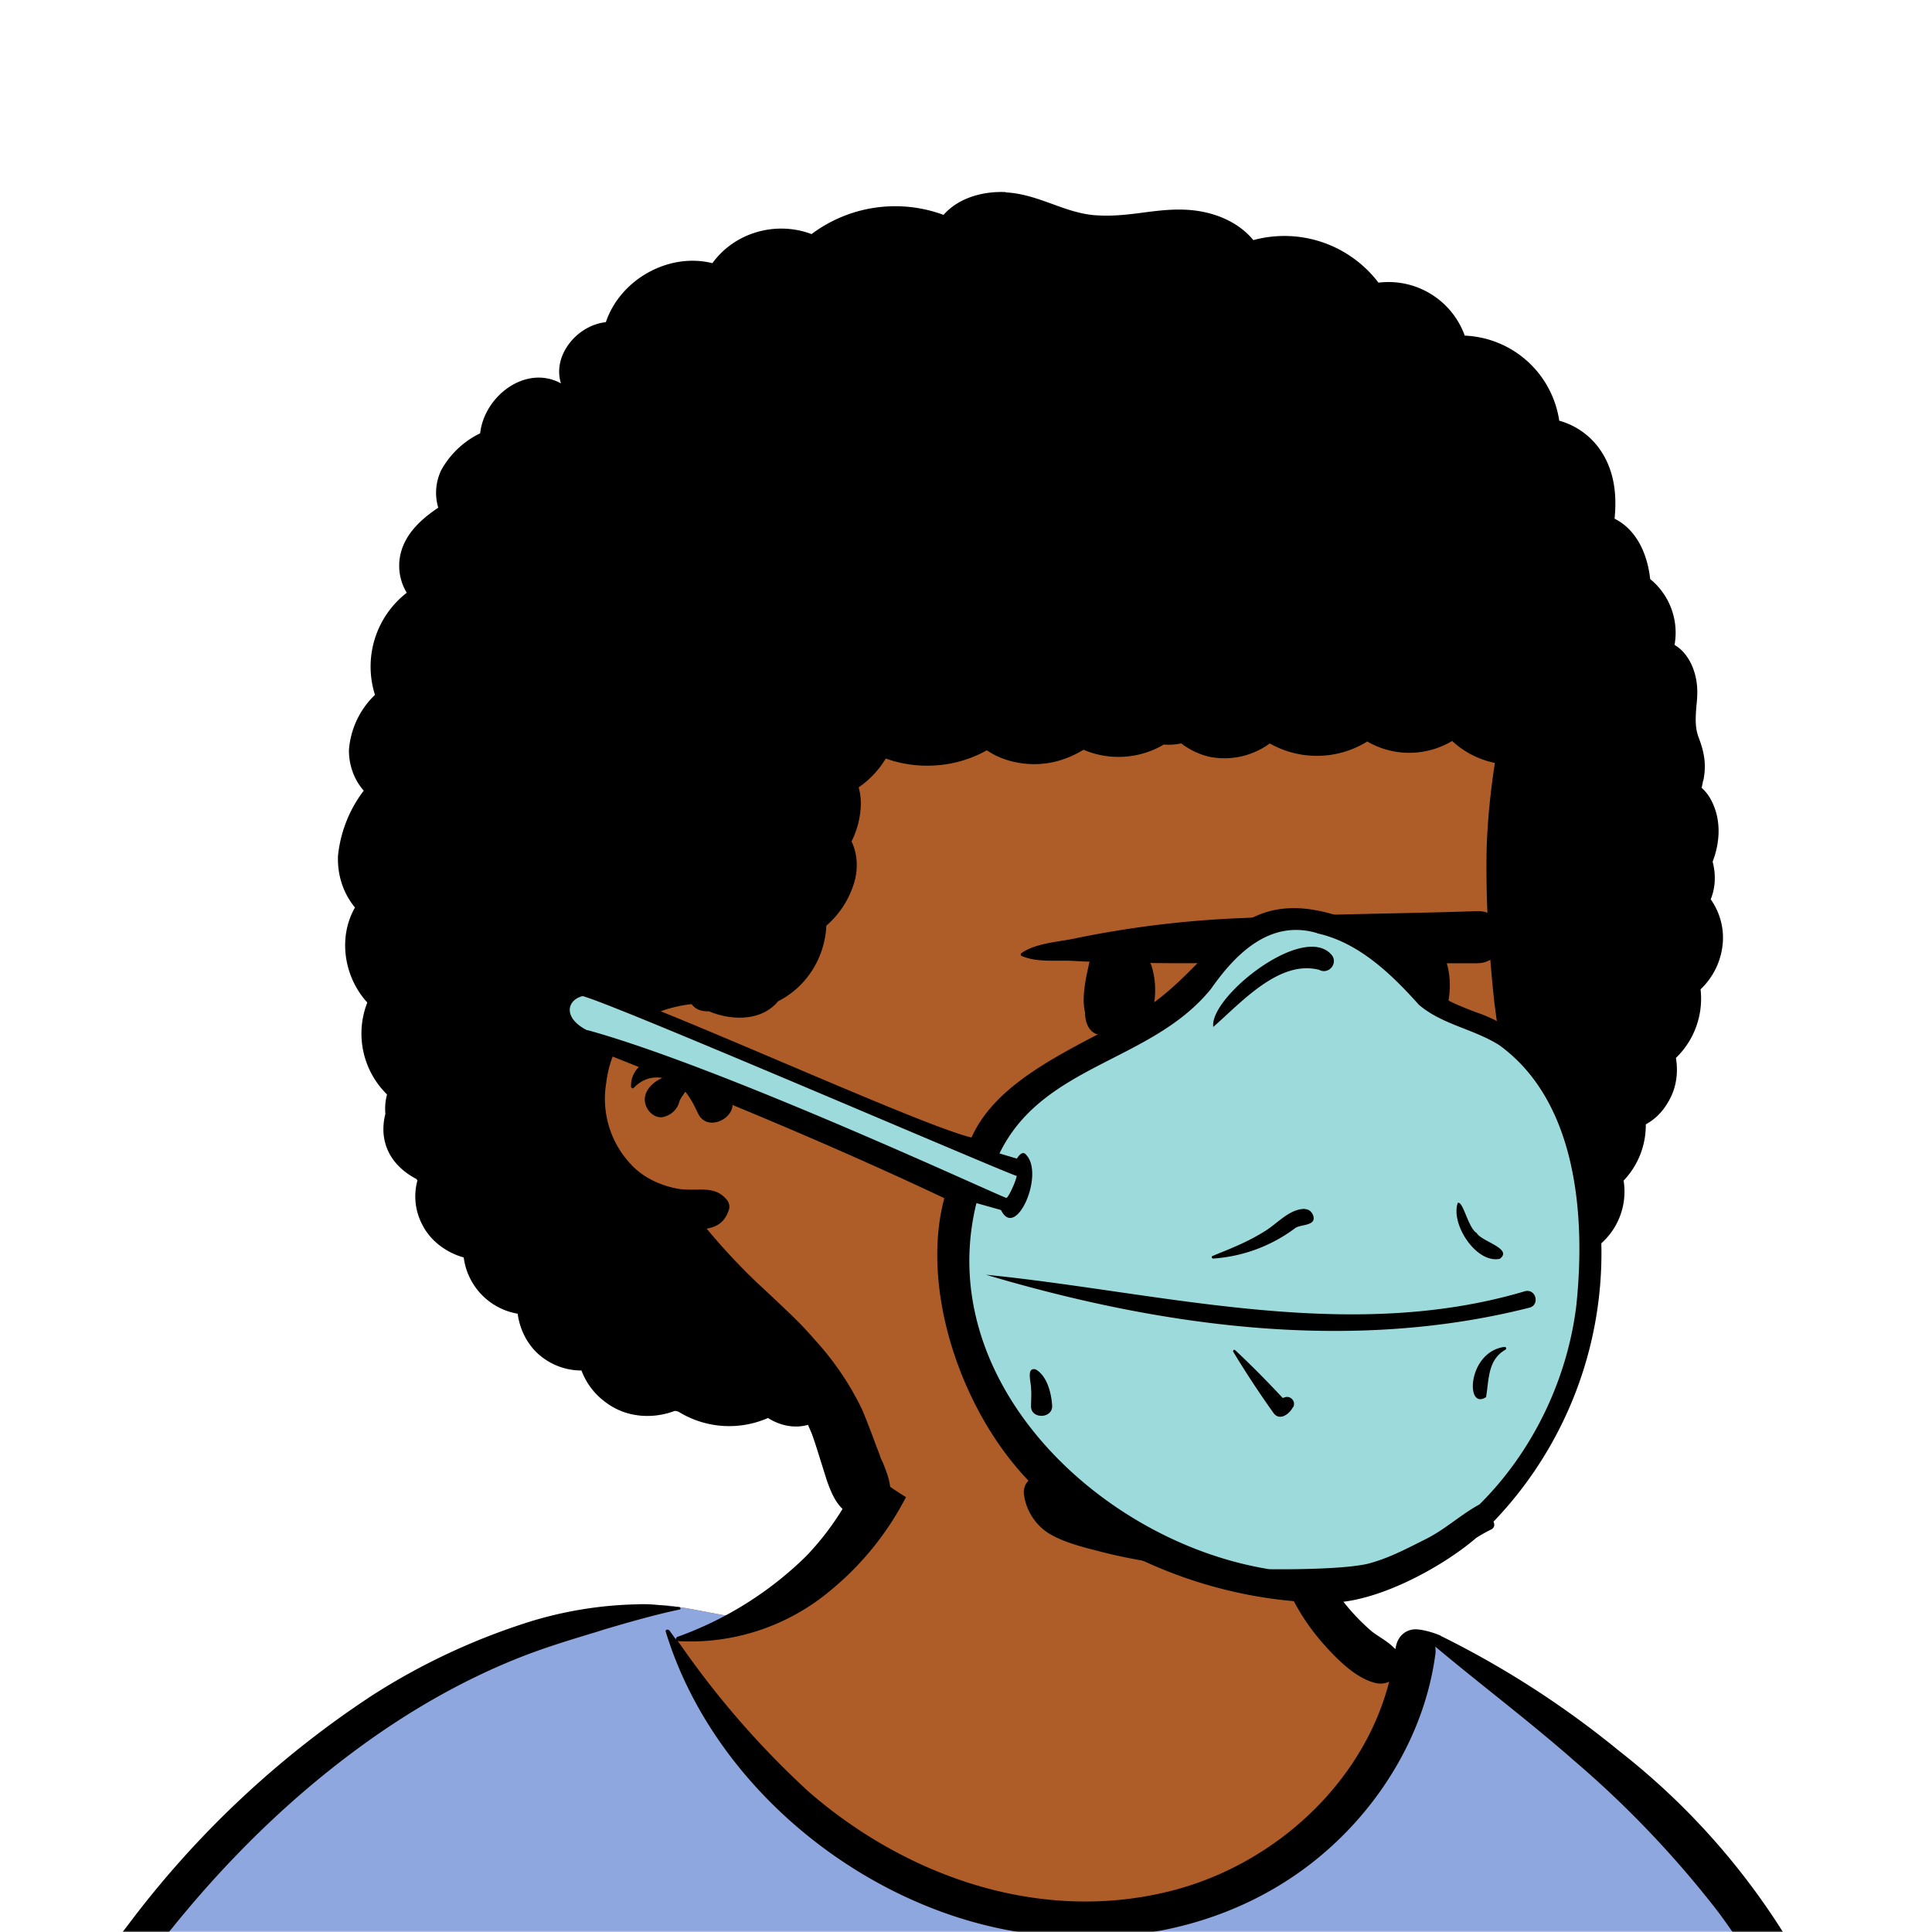 <svg xmlns="http://www.w3.org/2000/svg" viewBox="0 0 704 704" fill="none" shape-rendering="auto"><mask id="viewboxMask"><rect width="704" height="704" rx="0" ry="0" x="0" y="0" fill="#fff" /></mask><g mask="url(#viewboxMask)"><g fill-rule="evenodd" clip-rule="evenodd"><path d="M705.3 1074a2351.1 2351.1 0 0 1-15.6-101c-1-7.7-2.5-16.4 2.7-22 7.3-8 14-14.8 14.8-26.2.8-10.7-2.8-22.4-5-32.8a809.4 809.4 0 0 0-17.3-64.7c-6.6-21.7-13.9-43.2-21.3-64.6-6.9-20-13.5-40.3-22.5-59.5-17-36.5-46-63.5-81.6-81.6-9-4.5-27-20.5-36.3-24-8.5-3.4-8.5 6.3-16.9 2.6-6.7-2.9-13-6.7-16.7-13.2-4-7-14.3-16.9-15.9-25-3.3-17.4.3-32.2-12-45.3a90 90 0 0 0-41.1-23.8c-33.7-9.3-78.5-2.8-98.8 28.5-9.7 14.9-13 33-26.2 45.1-11.4 10.7-8.8 18-23.6 23.4-.9.3-23.6-4.5-24.4-4.2-16.2-3.5-31.7 6.2-46.5 11.8a325.4 325.4 0 0 0-63 32.3 399.2 399.2 0 0 0-102.3 98.5 482.5 482.5 0 0 0-76.4 161c-1.7 6.4-3.5 13-1.5 19.4 1.7 5.3 5.4 9.2 9.8 12.4 6 4.3 18 7 17.7 15.7-.1 6.6-2.4 13.5-3.5 20-1.3 7.7-2.3 15.5-3.4 23.2-4.8 35.4-8.6 71-10.3 106.6a920 920 0 0 0-.5 106c.1 2.3.8 4.5 2 6.2-1 .4-1.2 2.4.1 2.7l2.7.5a12 12 0 0 0 7 2.4l5.5.2c19.3 4 38.6 7.9 58.1 10.8 23.8 3.5 47.6 6.3 71.5 8.7 49.2 4.8 98 3.2 147.1.6a1877 1877 0 0 1 147.4-2c49.2 1.4 98.4 3.5 147.6 4.4 55 1 110-.5 164.8-5 7.5-.5 12.2-6.5 10.7-14-8.9-44.7-19-89.1-27-134Z" fill="#ae5d29"/><path d="m201 597.5 1.2-.4c14.5-5.7 29.6-14.8 45.4-11.4.5-.2 10.8 1.9 17.9 3.2l-6.7 7L247 598c40.7 67.1 88.8 100.7 144.3 100.7 55.5 0 97.7-33.6 126.4-100.7l4-1c.4 0 1 .2 1.5.4 9.3 3.6 27.4 19.6 36.3 24.1 35.6 18 64.5 45 81.6 81.6 8.7 18.6 15.2 38 21.8 57.5l.7 2c7.4 21.4 14.7 43 21.3 64.6 6.3 20.4 12 41 16.6 61.8l.7 2.9c2.2 10.4 5.8 22 5 32.8a29 29 0 0 1-3 10.7l-80.4 29 38.4 261.3c-35.1 1.5-70.3 2-105.5 1.3-49.2-.9-98.4-3-147.6-4.3-47.7-1.2-95.3-.7-143 1.7l-12 .6a946.3 946.3 0 0 1-139.5-1l-3.1-.3v-38.3l16.3-212.9-83-15.6-81.3-39.5a21.7 21.7 0 0 1-5.6-8.8c-1.9-6-.5-12 1-18l.5-1.3a492.8 492.8 0 0 1 76.4-161A399.3 399.3 0 0 1 138 629.7c19.8-13 40.9-23.9 63-32.3Z" fill="#8fa7df"/><path d="M232.2 584.6c5.1-.3 10.3.6 15.4 1 .4.1.6.8 0 .9-9 1.9-18 4.5-26.9 7.1l-3.8 1.2c-10 3-19.8 6-29.6 10-19.4 7.9-37.8 18.5-54.8 30.8C67.2 682.8 20 754.3-9.9 828.3a526 526 0 0 0-24.3 77c-.4 1.6-2 5.4-1 7 .7 1.3 3.6 2.1 5 2.9l4.5 2.3 25.2 12.9 2.3 1.1c38 18.6 78.4 34.4 121 35.5l.4-3.7a342 342 0 0 1 9.9-60c.3-1 1.6-.6 1.7.3 3 23.1 2 46.4 1 69.7-1.8 41-4.3 82.2-6.5 123.3-1.2 20.6-2.6 41-3.9 61.7-1.3 20.5-1.7 41.6-4.7 62-.6 4.6-6 7-10 6.6-4.4-.5-7.9-4.5-8-9 0-11.9 1.5-24 2.4-35.8l2.5-33.8c3.1-41.1 6.8-82.2 10.2-123.3a4771 4771 0 0 1 3.8-43.7C76.4 979.8 34.2 963-6.1 943.5c-.6 13.2-2 26.5-3.4 39.6-3.8 36.8-7.1 73.6-9.6 110.5a2254.2 2254.2 0 0 0-4.2 92.7l-.2 7c0 4.4-.5 8.5-4.3 11.7-3.7 3.3-8.9 3.5-12.6 0-5-4.6-4.2-10.9-4-17.1a1675.6 1675.6 0 0 1 1.8-47.2 1321 1321 0 0 1 10.5-109.5l2-14c3.5-26 7.5-52.7 15.5-77.9-3.1-1.5-6.2-3-9.3-4.7-5.5-2.7-11.2-5.4-16.6-8.4-4.2-2.5-7.9-5.8-9-10.8-1.4-5.5.6-11.5 2-16.9v-.4a502 502 0 0 1 26.6-80 523.2 523.2 0 0 1 67.8-117 353.8 353.8 0 0 1 88.7-83.3 239 239 0 0 1 53.8-25.7 142.6 142.6 0 0 1 42.8-7.5Zm90.1-66c6-6.5 18.1.2 15.2 8.8a108.2 108.2 0 0 1-34.7 52A79.4 79.4 0 0 1 247 598l1.7 2.4a321.1 321.1 0 0 0 46.1 52.6c36 31.2 84.8 48 132 36 37.1-9.4 69.8-38.8 79.4-76.2-1.3.6-3 .9-4.8.5-7.7-1.7-15.3-9.8-20.3-15.6-5.3-6.3-9.5-13-12.6-20.7-5.6-14-7.4-32.1.3-45.7 1-1.7 3-.7 3.3 1l.3 2.5c1.5 12.7 3.3 25 9.3 36.6a76 76 0 0 0 18.2 23.1c2.6 2 5.8 3.6 8.1 6l.5.4c.6-5 4.1-7.3 7.6-7.2 3.3.2 7.3 1.6 8.8 2.3l.1.1a341 341 0 0 1 65.1 42 259 259 0 0 1 88.4 129c7.5 25.3 11.8 51.4 16.3 77.4l2.8 16c4.2 23.9 8.9 48.4 18.4 70.7 2.5 5.7.6 11.1-5.5 13.4A1493 1493 0 0 1 688 953c3.7 16 6 32.5 8.7 48.5 6 34.1 13.2 68 19.4 102 3.2 17.5 6.1 35 9.3 52.3l4.7 25.2 2.4 13.6.1.7c.5 2.4 1 4.9.4 7.3-.8 2.7-2.9 4.6-4.8 6.6-1.6 1.6-3.8 1.6-5.7.7l-.7-.3c-3.4-1.6-6-3.2-7.3-7-.7-2.5-1-5.2-1.5-7.7a3535.6 3535.6 0 0 1-7.8-43.6l-1.6-9.1c-5.2-31.4-10.2-62.9-12.8-94.5-1-14-2.3-28.1-3.5-42.2l-.9-10.5c-1.1-13.3-2.5-27-2.7-40.5l-4.5 1.6L657 964c-5.5 2-12.5 6-18.4 5.2-2.9-.3-5-1.2-6.8-2.9 2 28.8 4.8 57.4 8.5 86a1965.7 1965.7 0 0 0 22 135c.6 3.2 1.4 6.4 1.9 9.6.5 3.7-.5 5.9-2.5 9-1.7 2.4-5 3.7-7.8 2-3.6-2.3-5.5-4.3-6.5-8.4-1-3.7-1.6-7.6-2.3-11.4a1654.2 1654.2 0 0 1-11.4-65.2c-7.8-52-12.7-104.4-15.2-156.8a1388 1388 0 0 1-1.4-77.8c0-13.3.5-26.6 1.4-39.9 1-13.4 3-26.5 4.8-39.8 0-.5.7-.5.7 0 .8 14.9 2.1 29.8 2.8 44.7.6 14.3.9 28.5 1.4 42.8.6 18.7 1.5 37.5 2.7 56.2a9.6 9.6 0 0 1 8.5-3.1c4.7-1 9.7-3.4 14.1-5l16.8-5.5 26.4-8.7a679 679 0 0 1-18-80.8l-2-12.3c-4-24.2-8.5-48.5-15.8-72a229.8 229.8 0 0 0-34.8-68.2 370.2 370.2 0 0 0-52.7-55.3C557 627 539.7 614 523 600c.1.9.2 2 0 3-3.5 25.9-17 50-35.8 67.9-37.7 36-93.6 43.4-142 26.5-46.7-16.3-88-55-102.6-102.8-.3-.8.8-1 1.3-.5l2.4 3.3c0-.4.2-.9.7-1a129 129 0 0 0 46.6-29.2 100.2 100.2 0 0 0 21.3-33.3l.4-1c1.7-5 3.2-10.2 7-14.2Z" fill="#000"/></g><g transform="matrix(.998 0 0 1 156 62)"><path fill-rule="evenodd" clip-rule="evenodd" d="M195.4 82.7c151.6-7.5 220 99.2 224.4 147 3 33-16.5 71.1-16.5 100.7 0 15 18.5 47.5 9.9 69.5-19.2 49-59.7 103.3-111.4 103.3-51.6 0-118.9 14.3-176-67.5-5.3-7.6-73-51.2-79.6-92.6C29.8 239.9 87.2 88 195.4 82.7Z" fill="#ae5d29"/><g fill="#000"><path d="M211 8c-8.2-.4-17.3 2-22.8 8.3a51 51 0 0 0-48.2 7c-13-4.9-28.1-.6-36.2 10.6-16-4-33.7 6-38.9 21.5-10.5 1.1-19.6 12.1-16.4 22.3-12.8-7-28 4.6-29.5 18.2a32.2 32.2 0 0 0-14.2 13.4A19 19 0 0 0 3.7 123c-6.6 4.4-12.6 10-14 18A19 19 0 0 0-7.8 154a34 34 0 0 0-11.6 37.2 31 31 0 0 0-9.5 20c-.1 5.3 1.8 10.9 5.4 14.9a47 47 0 0 0-9.4 23.7c-.3 7 1.9 13.7 6.2 18.9-6.3 10.9-4 25.4 4.5 34.6a31 31 0 0 0 7.2 33.5 20 20 0 0 0-.6 7.1c-.6 2.2-.8 4.5-.7 6.7.5 8 5.5 13.6 12 17l.4.5c-1.4 5.3-1 11 1.9 16.4 3 5.8 8.8 10 15 11.7a23.9 23.9 0 0 0 19.7 20.5c.7 5.2 3 10.3 7 14.2a23.7 23.7 0 0 0 16.3 6.5c1.8 4.8 5 9 9.7 12.2 7.2 5 16.5 5.5 24.4 2.5l1 .2.3.1a35.3 35.3 0 0 0 32.7 2.3c4.4 2.8 9.7 3.9 14.6 2.5l1.3 3c1.2 3.2 2.2 6.5 3.2 9.7l2.3 7.3c2.6 7.5 5.5 13.2 14 14.3 3 .4 6.2-2 7.6-4.4 3.2-5.5 1.1-10.7-1-16l-.9-1.9-.3-1-1.5-3.9c-1.6-4.3-3.2-8.6-5-12.8A105.2 105.2 0 0 0 141 426c-5.1-6-11-11.3-16.7-16.7l-4.2-3.9a229.9 229.9 0 0 1-18.4-19.7c4-.7 6.6-2.4 8.1-6.8.5-1.5 0-3-1-4-3.1-3.6-7.2-3.5-11.4-3.4-2 0-4 0-6-.3-5.7-1-11.3-3.4-15.6-7.2A34.8 34.8 0 0 1 65 332.8c1.3-10.6 5.8-19.4 15.5-24.4a47 47 0 0 1 15.7-4.5c1.2 1.6 3 2.6 5.8 2.6h.5c7.7 3.2 17.5 3.6 23.7-2 .6-.5 1.1-1 1.5-1.6l1.5-.8c9.8-5.6 15.7-15.9 16.2-26.8A33.3 33.3 0 0 0 156 258c1-4.8.5-9.5-1.4-13.4a32 32 0 0 0 3.3-11.7 22 22 0 0 0-.7-8 34 34 0 0 0 9.9-10.5c12 4.3 25.7 3.3 36.9-3 6 4.1 14 5.7 21.3 4.8 5-.6 9.7-2.4 14-5a32.6 32.6 0 0 0 28.8-1.6l.4-.3c2.2.2 4.4 0 6.5-.4 3 2.3 6.6 4 10 4.8a28 28 0 0 0 22.3-4.8 35 35 0 0 0 35.6-.7 30.6 30.6 0 0 0 31-.2c4.3 4 9.7 6.8 15.6 8l-.5 3.3c-1.3 9.2-2.2 18.4-2.5 27.7-.4 18.8.8 37.6 2.8 56.3l3 22.5c1.2 8.5 2.4 17 3.3 25.4l-.1 2.2a144 144 0 0 1-2.8 53.4c-12.2 45.7-52.8 83.7-101.2 81a197.8 197.8 0 0 1-13-1.1l-1.8-.3h-.4l-.7-.1c-6.5-1-13-2-19.5-3.6-6.2-1.4-12.2-3.3-18.3-5.4l-.4-.2a21.4 21.4 0 0 0-11.2-1h-.6l-.7.1h-2.5c-3.4.1-5.4 3.5-4.8 6.7a19.9 19.9 0 0 0 8.8 13.7c4.5 2.8 10 4.4 15.2 5.8l2 .5c12.6 3.4 25.5 5.3 38.4 6.6 10.3 1 20.2 1.4 30.4-.1 14.2-2.1 28.2-7 40.6-14.4a131.2 131.2 0 0 0 63-98.3c1 0 2-.1 3-.4a25.2 25.2 0 0 0 17.5-28.1 29.2 29.2 0 0 0 8.1-20.5c3.3-1.8 6.1-4.5 8.2-8.2 3-5 3.7-10.7 2.8-16a30 30 0 0 0 9-25 26.2 26.2 0 0 0 8.1-16.8c.5-5.8-1.2-11.5-4.4-16 1.8-4.4 1.9-9.2.7-13.7 2.7-7 3.2-15-.3-22-1-2-2.2-3.6-3.7-4.9l.5-2.5.2-.6c1-5.4.3-9.7-1.7-15-1.6-4-1.2-7.9-.9-12 .2-1.6.3-3.3.3-5 0-6.6-2.8-13.8-8.3-17a25.2 25.2 0 0 0-8.9-24c-1-9.2-5-18-13-22 .8-8 .1-16-4-23.1A26.9 26.9 0 0 0 413 91.3a36.4 36.4 0 0 0-34.5-31A29.6 29.6 0 0 0 347 41a43.2 43.2 0 0 0-45.7-15.5c-4.9-6-12.4-9.4-20-10.6-7-1.1-13.7-.3-20.5.6-5.3.7-10.6 1.3-16 1-6-.2-11.5-2.2-17-4.2s-11-3.9-16.9-4.2Z"/><path d="M110 337.2c-5.2-7.5-12.7-15.6-22.6-15-6.3.3-13.6 4.8-13.3 11.7 0 .6.7.9 1 .5 2.8-3 6.6-4.3 10.4-3.6-4 1.7-7.6 5.6-6 10 1 2.8 4 5.2 7.1 4a7.7 7.7 0 0 0 5-4.9l.3-1 .6-1v-.1l.4-.5 1-1.5c2 2.4 3.4 5.3 4.7 8 3.7 7.7 16.4.3 11.4-6.6Z"/></g></g><g transform="translate(315 248)"><path fill-rule="evenodd" clip-rule="evenodd" d="m157.9 261 2-.5c7.7-2 15.7-5.4 23-.8 2.6 1.6 3 5 .9 7.3-6 6.4-14.6 5.2-22.6 5.2h-.4c-8 .2-16-.2-24-1.4-1-.2-1.3-1.9-.3-2.3 7-3 14-5.4 21.4-7.4Zm13-116.6c7.5 4.6 19 15.3 10.8 26.6-9.5 10-23.3-1.4-30-6.6-6.4-4-13.4 6.3-7.6 11 49 36.3 69-29.8 30.5-36.4-4.2-.8-5.8 4-3.8 5.4ZM223.2 84c12.2-.4 12.2 19 0 19h-11c2.2 7.6 1 16.8-2.8 23.3a7.8 7.8 0 0 1-12 1.5c-6.2-6-7.4-14.8-5.2-22.8l-.5-1-.3-1.1h-52.9c-11.5 0-23 .2-34.4 0l.4.7a30 30 0 0 1 1.1 13.6c-.3 2-.9 4.5-2 6.4-.6 2.3-1.2 4.5-3 6.1a6 6 0 0 1-1.6 1.1c-1 1-2.3 1.8-4 1.8-1 0-2-.2-3-.6-1.5.1-3-.6-4.4-1.2a9 9 0 0 1-2.8-2c-.4 0-.8-.2-1.1-.4-2.3-1.4-3.2-4.2-3.3-6.8v-.5l-.2-1c-.8-4.5.1-9.7 1-14l.8-3.7c-2.3 0-4.5-.2-6.8-.3-5.8-.2-12.7.6-18-1.8-.4-.2-.3-.7 0-1 4.8-3.4 12.4-4 18.3-5.1l.5-.1a372.7 372.7 0 0 1 62.5-7.6C166.8 85 195 85 223.3 84Z" fill="#000"/></g><g transform="translate(279 400)"></g><g transform="translate(179 343)"><g fill-rule="evenodd" clip-rule="evenodd"><path d="M344.3 27.1c-8.8-9.2-17.7-18.5-29-24.8.5-2.7-.6-5.8-3.8-7.1-31.3-11.7-51.2 22-73.8 37-5.3 2.8-10.7 6.1-16.6 7.2a59.7 59.7 0 0 0-30.8 21.3c-4 4-11.3 10.5-13.3 15.8-1.2 2.2-111.3-50.1-136.3-56-12-4-18.3 7.3-3.3 13 39.5 15.2 116.9 49 134.2 58.8a60 60 0 0 0-1.1 33.9 48 48 0 0 0 13 41.5c2.2 3.2 5.5 5.5 7.7 8.3 8 20.9 27.2 31 49.6 41 35.7 15.8 66.7 19 86.3 12 50.7-19.3 80.2-76.2 70.7-128-9-36.6-7.1-68.7-53.5-73.9Z" fill="#9DDADB"/><path d="M234.3 26.9c30.5-17 35.6-51.8 80-34.1C328-1.6 332.8 6.6 342 17c4.8 4.3 10.8 6.5 16.7 8.8 22.6 7.5 35.9 28.8 41 51.1a141.4 141.4 0 0 1-34.5 134.6c.5.9.4 2.1-.6 2.7-2 1-3.8 2-5.7 3.2-11.8 10.2-35.7 23.6-53.5 23.6-39.6 0-77.9-16-101.2-36.7-30-24.1-48.8-74.5-39.1-110.7C109.6 67.4 58 47.6 36.5 38.9c0 0-8-8.4-.2-6.2C87 47 186.5 93.5 187.7 93.5c.7 0 3.3-5.6 3.8-8-2.3-.3-139.7-59.6-156.8-65.1l-.9-.3c-8.1-2.6-6-4.6.2-4.2 12.7.7 120.1 50.6 141 55.6 9.4-21 36-31.9 59.3-44.6ZM300.9-3c-17-5-29.5 7.3-38.6 20.3-21.4 26.5-60.5 27.4-76.6 59l-.5 1 6.4 1.9.1-.3c.6-.8 2-2.8 3.3-1 6.6 7.1-3.7 30.7-9.1 20.3l-.2-.3-8.9-2.5c-16 65 45.2 123.5 106.7 133.4 0 0 25.7.4 36-2 7.6-2 14.1-5.5 21.1-9 7-3.5 12.7-8.9 19.5-12.6 19.2-19 32-45.3 35.3-72.5 3.4-32.6.3-74.2-28-94.8-9.4-6-20.9-7.5-29.4-14.8-10.1-11.3-22-22.7-37-26Zm-30.5 152.6c-.3-.5.3-1 .7-.6 6 5.6 11.7 11.4 17.3 17.4l1-.3c2-.5 3.8 1.6 2.9 3.5l-.3.4c-1.5 2.6-4.9 4.8-7 1.8a352.6 352.6 0 0 1-14.6-22.2Zm-73.7 13.4v-.2c0-2.2-1.8-7.7 1.7-6.8 4.2 2.4 5.7 8.7 6 13.2.2 4.9-8 5-7.7 0 0-2 .2-4.2 0-6.2Zm172.5-15.2c.6 0 .9.6.4 1-6.6 3.7-6 11.1-7.1 17.3-7.6 5-6.8-16.5 6.7-18.3Zm-188.9-26.3c63.4 6.3 131.6 25.3 196.4 6 4-1 5.5 5 1.6 6-65.4 16.6-134.8 6.8-198-12Zm172-26.2c1.9-.5 3.7 9.2 6.8 11 1.5 3 13.4 5.7 8.4 9.4-8.6 1.8-18-12.7-15.3-20.4Zm-55.8 2.3c1.5 0 2.5 1 3 2.3 1.3 3.8-4.3 3.2-6.4 4.5a56.2 56.2 0 0 1-30 11.2c-.7 0-.7-.9-.1-1l1.9-.8c6-2.4 11.7-4.8 17.2-8.3 4.5-2.8 8.8-8 14.4-8Zm-33.4-66.4c-1.5-10.8 32.6-38 43-26.4 2.7 3-.8 7.5-4.4 5.6-14.6-3.8-28.5 12-38.6 20.8Z" fill="#000"/></g></g><g transform="translate(203 303)"></g></g></svg>